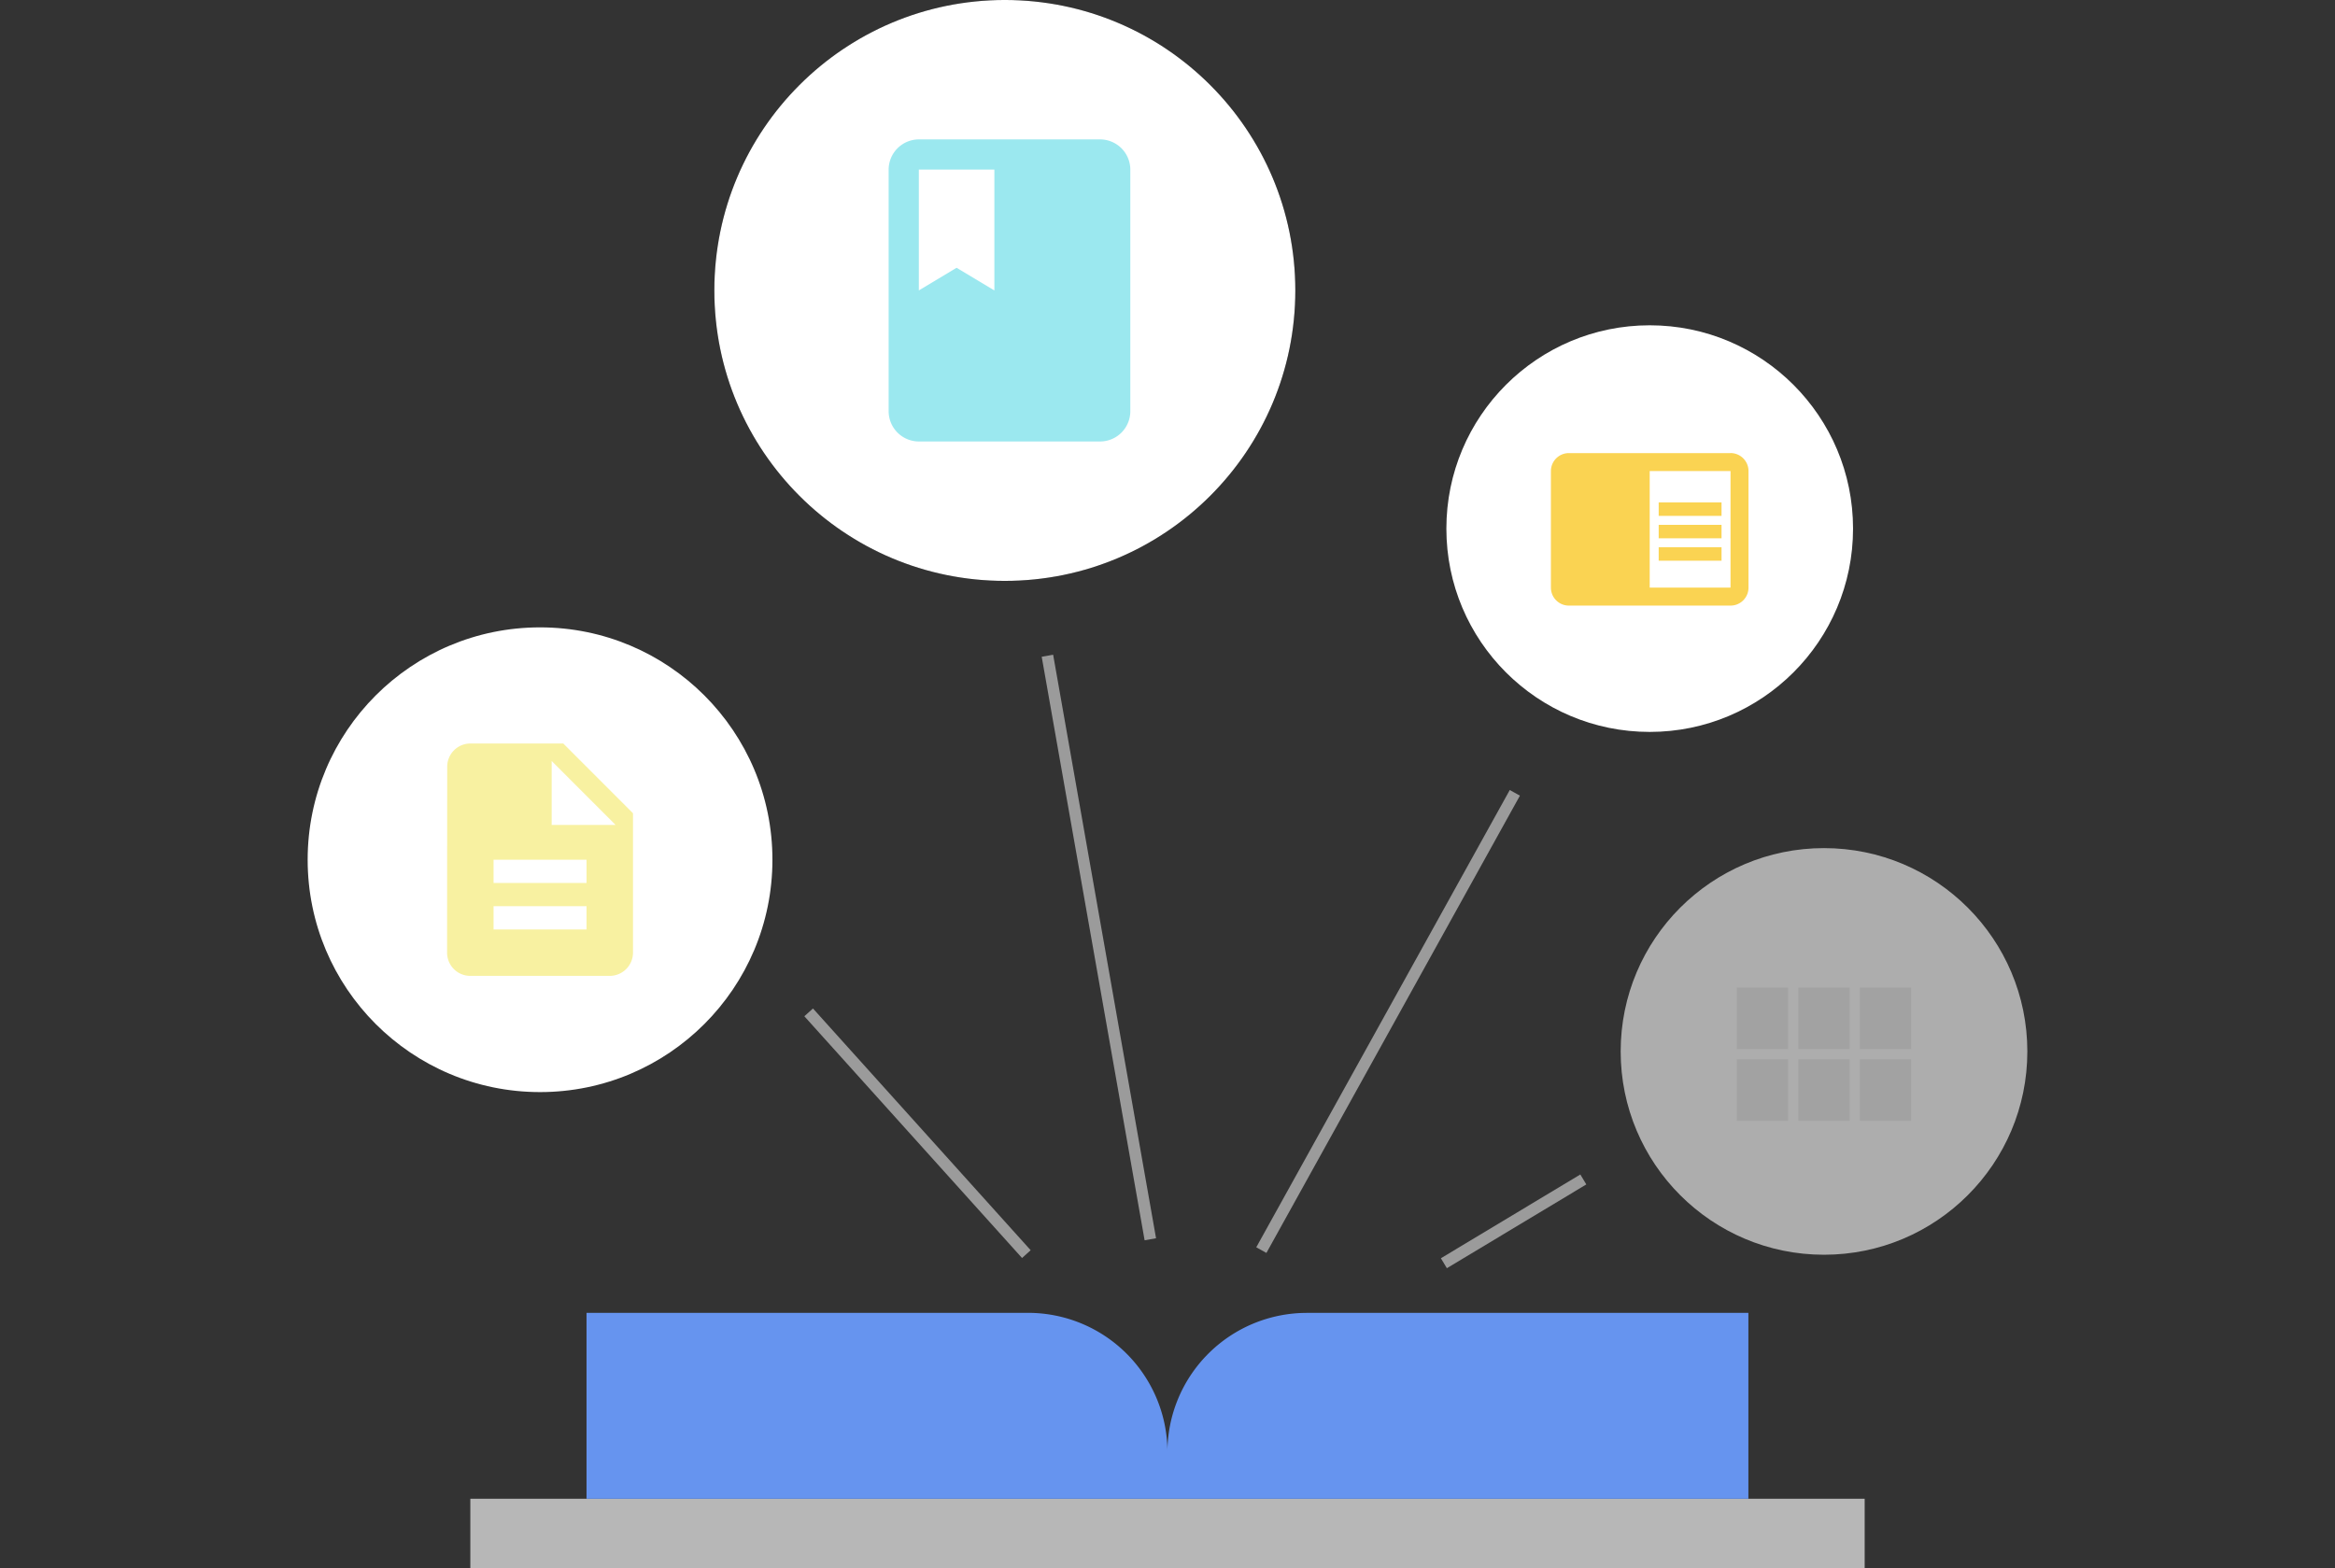 <svg xmlns="http://www.w3.org/2000/svg" xmlns:xlink="http://www.w3.org/1999/xlink" width="195" height="131" viewBox="0 0 195 131">
  <rect x="0" y="0" width="195" height="131" fill="#333333" stroke="none"/>
  <defs>
    <style>
      .cls-1 {
        fill: #fff;
      }

      .cls-2 {
        clip-path: url(#clip-path);
      }

      .cls-3 {
        fill: #b7b7b7;
      }

      .cls-4 {
        fill: #9b9b9b;
      }

      .cls-5 {
        fill: #6694ef;
      }

      .cls-10, .cls-5, .cls-6, .cls-8, .cls-9 {
        fill-rule: evenodd;
      }

      .cls-6 {
        fill: #9be8ef;
      }

      .cls-7 {
        opacity: 0.6;
      }

      .cls-8 {
        fill: #ececec;
      }

      .cls-9 {
        fill: #fad352;
      }

      .cls-10 {
        fill: #f8f1a1;
      }
    </style>
    <clipPath id="clip-path">
      <rect id="矩形_3042" data-name="矩形 3042" class="cls-1" width="195" height="131" transform="translate(21176 -8458)"/>
    </clipPath>
  </defs>
  <g id="协作4" class="cls-2" transform="translate(-21176 8458)">
    <g id="页面-1" transform="translate(21201.693 -8461.882)">
      <g id="产品模块" transform="translate(-997.541 -428.904)">
        <g id="cooperation-4" transform="translate(997.541 432.785)">
          <rect id="矩形" class="cls-3" width="116.444" height="5.822" transform="translate(13.585 125.178)"/>
          <rect id="矩形-2" data-name="矩形" class="cls-4" width="0.97" height="49.489" transform="translate(61.302 54.854) rotate(-10)"/>
          <rect id="矩形-3" data-name="矩形" class="cls-4" width="0.97" height="43.667" transform="translate(100.39 65.985) rotate(29)"/>
          <rect id="矩形-4" data-name="矩形" class="cls-4" width="0.97" height="27.17" transform="translate(41.479 84.88) rotate(-42)"/>
          <rect id="矩形-5" data-name="矩形" class="cls-4" width="0.97" height="13.585" transform="translate(106.283 98.095) rotate(59)"/>
          <path id="形状结合" class="cls-5" d="M23.289,125.178V109.652H60.163A11.645,11.645,0,0,1,71.8,121l0,.3a11.644,11.644,0,0,1,11.644-11.644h36.874v15.526H23.289Z"/>
          <g id="编组-12" transform="translate(33.963)">
            <g id="Oval-5">
              <circle id="椭圆_1158" data-name="椭圆 1158" cx="24.259" cy="24.259" r="24.259"/>
              <circle id="椭圆_1159" data-name="椭圆 1159" class="cls-1" cx="24.259" cy="24.259" r="24.259"/>
            </g>
            <path id="Fill-168" class="cls-6" d="M32.216,11.644H17.079a2.53,2.53,0,0,0-2.523,2.523V34.351a2.53,2.53,0,0,0,2.523,2.523H32.216a2.53,2.53,0,0,0,2.523-2.523V14.167a2.53,2.53,0,0,0-2.523-2.523ZM17.079,14.167h6.307V24.259l-3.154-1.892-3.154,1.892V14.167Z"/>
          </g>
          <g id="编组-13" class="cls-7" transform="translate(109.652 70.837)">
            <circle id="Oval-5-Copy" class="cls-1" cx="16.981" cy="16.981" r="16.981"/>
            <path id="Fill-33" class="cls-8" d="M9.7,16.782h4.281V11.644H9.7Zm0,5.993h4.281V17.638H9.7Zm5.137,0h4.281V17.638H14.841Zm5.138,0h4.281V17.638H19.978Zm-5.138-5.993h4.281V11.644H14.841Zm5.138,0h4.281V11.644H19.978Z"/>
          </g>
          <g id="编组-13-2" data-name="编组-13" transform="translate(95.096 27.17)">
            <circle id="Oval-5-Copy-2" data-name="Oval-5-Copy" class="cls-1" cx="16.981" cy="16.981" r="16.981"/>
            <path id="Shape" class="cls-9" d="M17.731,16.666H22.98V17.79H17.731Zm0-1.872H22.98v1.123H17.731Zm0,3.745H22.98v1.123H17.731Zm6-7.864h-13.5a1.5,1.5,0,0,0-1.5,1.5v9.737a1.5,1.5,0,0,0,1.5,1.5h13.5a1.5,1.5,0,0,0,1.5-1.5V12.172a1.5,1.5,0,0,0-1.5-1.5Zm0,11.235H16.981V12.172H23.73v9.737Z"/>
          </g>
          <g id="编组-13-3" data-name="编组-13" transform="translate(0 52.4)">
            <circle id="Oval-5-Copy-3" data-name="Oval-5-Copy" class="cls-1" cx="19.407" cy="19.407" r="19.407"/>
            <path id="Fill-159" class="cls-10" d="M21.348,9.7H13.585a1.938,1.938,0,0,0-1.931,1.941l-.01,15.526a1.938,1.938,0,0,0,1.931,1.941H25.23A1.946,1.946,0,0,0,27.17,27.17V15.526L21.348,9.7ZM15.526,23.289h7.763V25.23H15.526Zm0-3.881h7.763v1.941H15.526ZM20.378,16.5V11.159L25.715,16.5Z"/>
          </g>
        </g>
      </g>
    </g>
  </g>
</svg>
